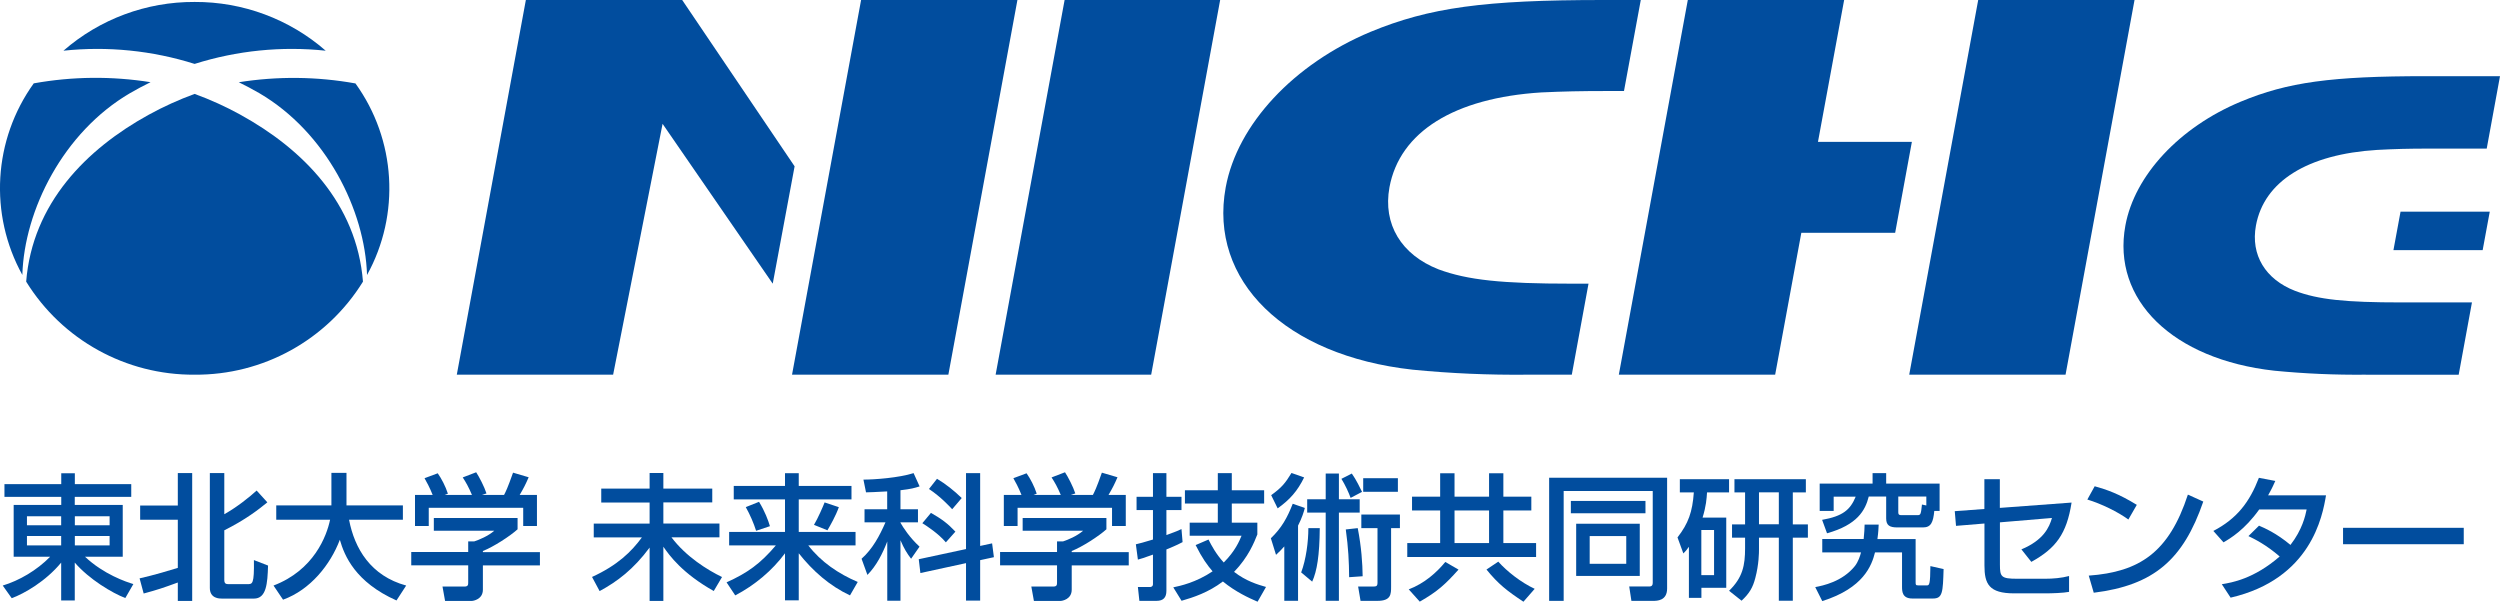 <?xml version="1.0" encoding="UTF-8"?><svg id="_レイヤー_2" xmlns="http://www.w3.org/2000/svg" width="320" height="77.02" viewBox="0 0 320 77.02"><defs><style>.cls-1{fill:#014d9e;}.cls-2{isolation:isolate;}</style></defs><g id="_レイヤー_1-2"><g id="_グループ_3"><path id="_パス_1" class="cls-1" d="M306.36,32.02l.91-4.93h11.42l-.91,4.93h-11.42Z"/><g id="_グループ_2"><g id="_グループ_1"><path id="_パス_2" class="cls-1" d="M302.81,47.96c-3.91.04-7.81-.13-11.7-.51-12.98-1.44-20.82-9.06-19.06-18.59,1.18-6.42,6.93-12.59,14.77-15.85,6.01-2.5,11.61-3.26,23.71-3.26h9.47l-1.7,9.27h-7.31c-2.78,0-4.48.05-6.73.17-8.89.55-14.46,4.01-15.5,9.68-.69,3.76,1.2,6.88,5.01,8.36,2.96,1.12,6.44,1.48,13.6,1.48h9.04l-1.7,9.26h-11.9Z"/><path id="_パス_3" class="cls-1" d="M147.35,47.96h-19.91L136.27,0h19.91l-8.83,47.96Z"/><path id="_パス_4" class="cls-1" d="M195.48,47.96c-4.9.05-9.79-.16-14.66-.64-16.31-1.8-26.13-11.38-23.93-23.34,1.49-8.07,8.71-15.79,18.53-19.9,7.55-3.12,14.59-4.08,29.76-4.08h4.84l-2.15,11.65h-2.13c-3.49,0-5.62.05-8.45.18-11.13.7-18.13,5.04-19.44,12.15-.86,4.72,1.51,8.63,6.29,10.5,3.71,1.37,8.08,1.83,17.07,1.83h2.12l-2.14,11.65h-5.71Z"/><path id="_パス_5" class="cls-1" d="M230.57,29.8l-3.35,18.16h-20.01L216.04,0h20.01l-3.35,18.16h12.02l-2.14,11.64h-12.01Z"/><path id="_パス_6" class="cls-1" d="M253.21,0h20.01l-8.83,47.96h-20.01L253.21,0Z"/><path id="_パス_7" class="cls-1" d="M84.81,15.85l-6.33,32.11h-20.01L67.31,0h20.01l14.39,21.29-2.8,15.02-14.1-20.46Z"/><path id="_パス_8" class="cls-1" d="M110.22,0h20.01l-8.84,47.96h-20.01L110.22,0Z"/><path id="_パス_9" class="cls-1" d="M24.91,8.18c5.42-1.71,11.13-2.29,16.78-1.69C37.05,2.44,31.08.22,24.91.25c-6.17-.03-12.14,2.19-16.79,6.24,5.65-.6,11.37-.02,16.79,1.69"/><path id="_パス_10" class="cls-1" d="M30.55,10.52c.87.42,1.76.9,2.65,1.41,8.54,5.01,13.52,14.95,13.78,23.27,4.29-7.77,3.71-17.32-1.48-24.52-4.94-.89-9.99-.94-14.95-.15"/><path id="_パス_11" class="cls-1" d="M16.63,11.93c.89-.51,1.77-.99,2.64-1.41-4.95-.79-10.01-.74-14.95.15C-.86,17.88-1.43,27.42,2.86,35.19c.25-8.31,5.24-18.26,13.77-23.26"/><path id="_パス_12" class="cls-1" d="M30.79,14.69c-1.89-1.04-3.85-1.93-5.88-2.67-2.02.74-3.99,1.63-5.88,2.67-7.96,4.38-14.88,11.33-15.68,21.36,4.61,7.46,12.78,11.97,21.55,11.91,8.77.07,16.94-4.44,21.56-11.91-.8-10.03-7.71-16.98-15.68-21.36"/></g></g></g><g id="_東北大学_未来科学技術共同研究センター" class="cls-2"><g class="cls-2"><path class="cls-1" d="M16.79,63.6h-7.22v1.03h6.14v6.63h-4.83c2.37,2.24,5.25,3.22,6.19,3.5l-1.03,1.79c-1.67-.64-4.63-2.4-6.47-4.54v4.85h-1.74v-4.85c-1.97,2.4-4.75,3.98-6.33,4.56l-1.15-1.62c2.09-.63,4.35-1.93,6.07-3.69H1.75v-6.63h6.09v-1.03H.57v-1.63h7.27v-1.39h1.74v1.39h7.22v1.63ZM3.45,67.23h4.38v-1.15H3.45v1.15ZM3.45,69.81h4.38v-1.2H3.45v1.2ZM9.58,66.08v1.15h4.45v-1.15h-4.45ZM9.58,68.61v1.2h4.45v-1.2h-4.45Z"/><path class="cls-1" d="M17.87,74.03c1.69-.37,4.23-1.13,4.89-1.34v-6.16h-4.82v-1.82h4.82v-4.16h1.84v16.37h-1.84v-2.36c-1.86.68-2.56.92-4.37,1.41l-.52-1.93ZM26.87,60.55h1.84v5.27c1.63-.91,3.22-2.19,4.14-3.03l1.37,1.51c-1.15.94-2.78,2.21-5.51,3.58v6.35c0,.54.28.54.61.54h2.38c.61,0,.85,0,.8-3.08l1.81.7c-.07,2.31-.21,4.23-1.81,4.23h-4.09c-.31,0-1.55,0-1.55-1.36v-14.71Z"/><path class="cls-1" d="M35.01,74.95c5.17-1.97,6.8-6.33,7.24-8.42h-6.89v-1.84h7.06v-4.16h1.93v4.16h7.22v1.84h-6.89c.71,3.71,2.78,7.18,7.31,8.42l-1.24,1.91c-5.27-2.35-6.66-5.71-7.25-7.77-1.2,3.17-3.76,6.4-7.27,7.67l-1.22-1.81Z"/><path class="cls-1" d="M66.25,66.31v1.44c-.99.89-3.06,2.23-4.44,2.78v.14h7.3v1.7h-7.3v3.11c0,1.25-1.25,1.44-1.43,1.44h-3.41l-.33-1.84h2.8c.49,0,.49-.24.49-.56v-2.16h-7.29v-1.7h7.29v-1.36h.77c.59-.19,1.79-.68,2.57-1.37h-7.74v-1.63h10.71ZM55.38,63.35c-.37-.94-.8-1.72-1.04-2.14l1.69-.63c.47.66,1.01,1.69,1.3,2.61l-.4.16h3.48c-.43-1.01-.76-1.6-1.18-2.24l1.72-.66c.37.56,1.04,1.84,1.32,2.71l-.57.19h2.82c.21-.4.47-.92,1.15-2.85l2,.59c-.4.92-.63,1.37-1.15,2.26h2.21v3.98h-1.76v-2.33h-12.09v2.33h-1.76v-3.98h2.26Z"/><path class="cls-1" d="M76.96,62.54h6.19v-2h1.76v2h6.26v1.77h-6.26v2.7h7.18v1.77h-6.14c1.86,2.47,4.59,4.17,6.47,5.08l-1.06,1.79c-4.02-2.26-5.67-4.54-6.45-5.67v6.94h-1.76v-6.83c-2.05,2.77-4.14,4.35-6.4,5.57l-.97-1.81c3.27-1.5,5.03-3.22,6.38-5.06h-6.16v-1.77h7.15v-2.7h-6.19v-1.77Z"/><path class="cls-1" d="M93.92,62.2h6.56v-1.63h1.76v1.63h6.75v1.72h-6.75v4.17h7.27v1.72h-6.05c1.63,2.12,3.88,3.64,6.33,4.68l-.99,1.72c-2.61-1.22-4.77-3.13-6.56-5.39v6.02h-1.76v-6.02c-1.65,2.23-3.9,4.1-6.37,5.39l-1.11-1.67c2.66-1.2,4.31-2.37,6.31-4.73h-5.98v-1.72h7.15v-4.17h-6.56v-1.72ZM97.16,64.24c.73,1.18,1.17,2.36,1.39,3.11l-1.77.59c-.3-.96-.77-2.05-1.32-3.03l1.7-.68ZM107.37,64.92c-.38,1.08-1.1,2.35-1.46,2.96l-1.72-.7c.5-.83,1.18-2.4,1.36-2.87l1.83.61Z"/><path class="cls-1" d="M113.56,62.9c-1.7.1-2.12.1-2.71.12l-.33-1.63c1.41,0,4.54-.23,6.42-.83l.77,1.7c-.68.21-1.06.33-2.45.49v2.44h2.24v1.67h-2.24v.05c.33.59,1.18,1.91,2.44,3.06l-1.08,1.55c-.52-.68-.9-1.29-1.36-2.37v7.74h-1.69v-7.58c-.61,1.57-1.37,3.08-2.54,4.28l-.75-2.07c1.41-1.25,2.31-2.94,3.06-4.66h-2.68v-1.67h2.9v-2.28ZM123.65,70.28v-9.72h1.81v9.32l1.53-.33.23,1.77-1.76.38v5.18h-1.81v-4.8l-5.84,1.27-.21-1.77,6.05-1.3ZM119.16,65.65c1.41.8,2.16,1.37,3.13,2.4l-1.22,1.37c-.94-1.11-2.37-2.05-3.01-2.45l1.1-1.32ZM119.93,61.28c1.11.66,2.21,1.53,3.17,2.47l-1.22,1.43c-.38-.4-1.44-1.57-2.97-2.59l1.03-1.31Z"/><path class="cls-1" d="M141.62,66.31v1.44c-.99.89-3.06,2.23-4.44,2.78v.14h7.3v1.7h-7.3v3.11c0,1.25-1.25,1.44-1.43,1.44h-3.41l-.33-1.84h2.8c.49,0,.49-.24.49-.56v-2.16h-7.29v-1.7h7.29v-1.36h.77c.59-.19,1.79-.68,2.57-1.37h-7.74v-1.63h10.71ZM130.75,63.35c-.37-.94-.8-1.72-1.04-2.14l1.69-.63c.47.66,1.01,1.69,1.3,2.61l-.4.16h3.48c-.43-1.01-.76-1.6-1.18-2.24l1.72-.66c.37.56,1.04,1.84,1.32,2.71l-.57.19h2.82c.21-.4.47-.92,1.15-2.85l2,.59c-.4.92-.63,1.37-1.15,2.26h2.21v3.98h-1.76v-2.33h-12.09v2.33h-1.76v-3.98h2.26Z"/><path class="cls-1" d="M145.39,69.67c.49-.12.96-.23,2.19-.61v-3.77h-2.1v-1.7h2.1v-3.03h1.72v3.03h1.93v1.7h-1.93v3.2c1.24-.45,1.51-.57,1.93-.77l.14,1.67c-.33.17-.63.35-2.07.94v5.29c0,.85-.38,1.29-1.27,1.29h-2.19l-.19-1.77h1.53c.12,0,.4-.04.4-.37v-3.78c-1.23.45-1.51.52-1.93.64l-.26-1.96ZM160.93,68.43c-.38.96-1.13,2.87-2.97,4.77,1.53,1.18,3.03,1.63,4.09,1.93l-1.08,1.89c-1.13-.49-2.8-1.25-4.44-2.59-1.86,1.41-3.77,2.03-5.29,2.47l-1.06-1.72c.89-.19,2.89-.61,5.03-2.05-.66-.77-1.34-1.69-2.17-3.36l1.65-.71c.37.75.96,1.86,1.95,2.94,1.46-1.46,2-2.75,2.28-3.43h-6.64v-1.67h3.6v-2.45h-4.21v-1.7h4.21v-2.19h1.79v2.19h4.14v1.7h-4.14v2.45h3.27v1.53Z"/><path class="cls-1" d="M167.02,65.02c-.14.51-.35,1.24-.87,2.26v9.62h-1.76v-6.96c-.4.45-.66.71-1.06,1.08l-.66-2.12c1.39-1.34,2.1-2.63,2.8-4.42l1.55.54ZM162.7,63.39c1.34-.97,1.81-1.53,2.61-2.85l1.62.57c-.87,1.77-1.84,2.85-3.39,3.96l-.83-1.69ZM166.55,73.27c.63-1.67.92-3.92.92-5.67h1.46c-.03,3.5-.35,5.48-.97,6.85l-1.41-1.18ZM169.69,60.61h1.69v3.3h2.66v1.7h-2.66v11.29h-1.69v-11.29h-2.37v-1.7h2.37v-3.3ZM173.03,60.61c.57.8,1.11,1.93,1.31,2.35l-1.46.77c-.23-.64-.68-1.64-1.18-2.44l1.34-.68ZM172.69,73.88c-.02-2.05-.1-3.72-.43-6.11l1.53-.17c.47,2.4.61,4.54.63,6.16l-1.72.12ZM179.19,65.86v1.74h-1.13v7.48c0,.96,0,1.83-1.74,1.83h-2.17l-.31-1.83h1.77c.56,0,.71-.02.71-.52v-6.96h-2.07v-1.74h4.94ZM178.93,61.21v1.74h-4.44v-1.74h4.44Z"/><path class="cls-1" d="M196.01,65.34h-3.58v4.17h4.19v1.79h-16.49v-1.79h4.21v-4.17h-3.6v-1.77h3.6v-2.99h1.84v2.99h4.42v-2.99h1.83v2.99h3.58v1.77ZM180.32,75.44c2.02-.78,3.53-2.12,4.68-3.51l1.69.98c-1.7,1.89-2.68,2.8-4.96,4.1l-1.41-1.57ZM186.18,65.34v4.17h4.42v-4.17h-4.42ZM191.78,71.89c1.08,1.22,2.9,2.66,4.66,3.48l-1.44,1.65c-2.1-1.39-3.22-2.26-4.73-4.12l1.51-1.01Z"/><path class="cls-1" d="M211.54,62.85h-11.39v14.06h-1.86v-15.76h15.1v14.19c0,1.57-1.32,1.57-1.77,1.57h-2.8l-.28-1.84h2.49c.23,0,.52,0,.52-.47v-11.74ZM201.07,64.12h9.55v1.58h-9.55v-1.58ZM201.75,67.04h8.14v6.68h-8.14v-6.68ZM203.48,68.62v3.55h4.68v-3.55h-4.68Z"/><path class="cls-1" d="M216.17,70c-.26.38-.37.51-.7.84l-.75-2.05c1.39-1.79,1.91-3.25,2.09-5.76h-1.79v-1.69h6.3v1.69h-2.82c-.05.8-.12,1.76-.57,3.22h3.03v8.99h-3.18v1.29h-1.6v-6.52ZM217.77,67.84v5.78h1.63v-5.78h-1.63ZM231.15,61.34v1.69h-1.67v4.09h1.93v1.7h-1.93v8.07h-1.79v-8.07h-2.54v1.51c0,.35,0,1.88-.47,3.65-.31,1.2-.75,1.98-1.76,2.91l-1.6-1.27c1.76-1.7,2.05-3.3,2.05-5.43v-1.37h-1.67v-1.7h1.67v-4.09h-1.36v-1.69h9.13ZM225.15,63.02v4.09h2.54v-4.09h-2.54Z"/><path class="cls-1" d="M240.47,67.16c-.03.52-.03.89-.16,1.84h4.89v5.48c0,.37,0,.45.35.45h1.1c.31,0,.42-.16.44-2.47l1.69.38c-.09,2.97-.12,3.77-1.36,3.77h-2.64c-1.32,0-1.32-.94-1.32-1.55v-4.35h-3.46c-.42,1.67-1.46,4.56-6.75,6.23l-.9-1.79c.97-.19,3.46-.68,5.08-2.7.43-.56.66-1.27.78-1.74h-4.96v-1.72h5.3c.09-.82.1-1.29.12-1.84h1.81ZM247.59,65.39c-.14,1.43-.4,2.12-1.44,2.12h-3.29c-.96,0-1.43-.24-1.43-1.15v-2.8h-2.23c-.45,1.79-1.48,3.62-5.34,4.7l-.63-1.72c2.64-.47,3.6-1.27,4.3-2.97h-2.82v1.83h-1.79v-3.5h6.77v-1.34h1.74v1.34h6.84v3.5h-.68ZM246.56,63.56h-3.58v1.98c0,.21,0,.4.4.4h2.07c.4,0,.43-.14.56-1.36l.56.12v-1.15Z"/><path class="cls-1" d="M265.16,64.34c-.63,4-2,5.84-5.15,7.58l-1.27-1.6c2.83-1.18,3.57-2.82,3.91-4.02l-6.66.56v5.41c0,1.57.16,1.81,2.21,1.81h3.58c.99,0,2.1-.09,3.06-.35v2.03c-.7.14-2.24.19-2.97.19h-4.05c-3.23,0-3.81-1.2-3.81-3.57v-5.37l-3.64.3-.16-1.88,3.79-.28v-3.81h1.98v3.67l9.17-.68Z"/><path class="cls-1" d="M272.43,66.5c-1.3-.96-3.46-2.02-5.25-2.56l.94-1.7c1.53.43,3.04.94,5.39,2.38l-1.08,1.88ZM267.35,73.68c6.51-.47,10.28-2.97,12.7-10.37l1.97.89c-2.56,7.43-6.31,10.71-14.02,11.67l-.64-2.19Z"/><path class="cls-1" d="M289.14,67.28c.7.3,2.21.94,4.04,2.47,1.51-1.95,1.9-3.71,2.07-4.54h-6.07c-1.86,2.61-3.72,3.72-4.57,4.21l-1.3-1.46c3.03-1.58,4.63-3.69,5.83-6.8l2.1.4c-.23.51-.4.91-.92,1.84h7.41c-.45,2.7-1.93,10.71-12.21,13.1l-1.13-1.72c1.29-.21,4.1-.68,7.41-3.55-1.77-1.53-3.22-2.23-4-2.61l1.36-1.34Z"/><path class="cls-1" d="M315.36,67.56v2.1h-15.45v-2.1h15.45Z"/></g></g></g></svg>